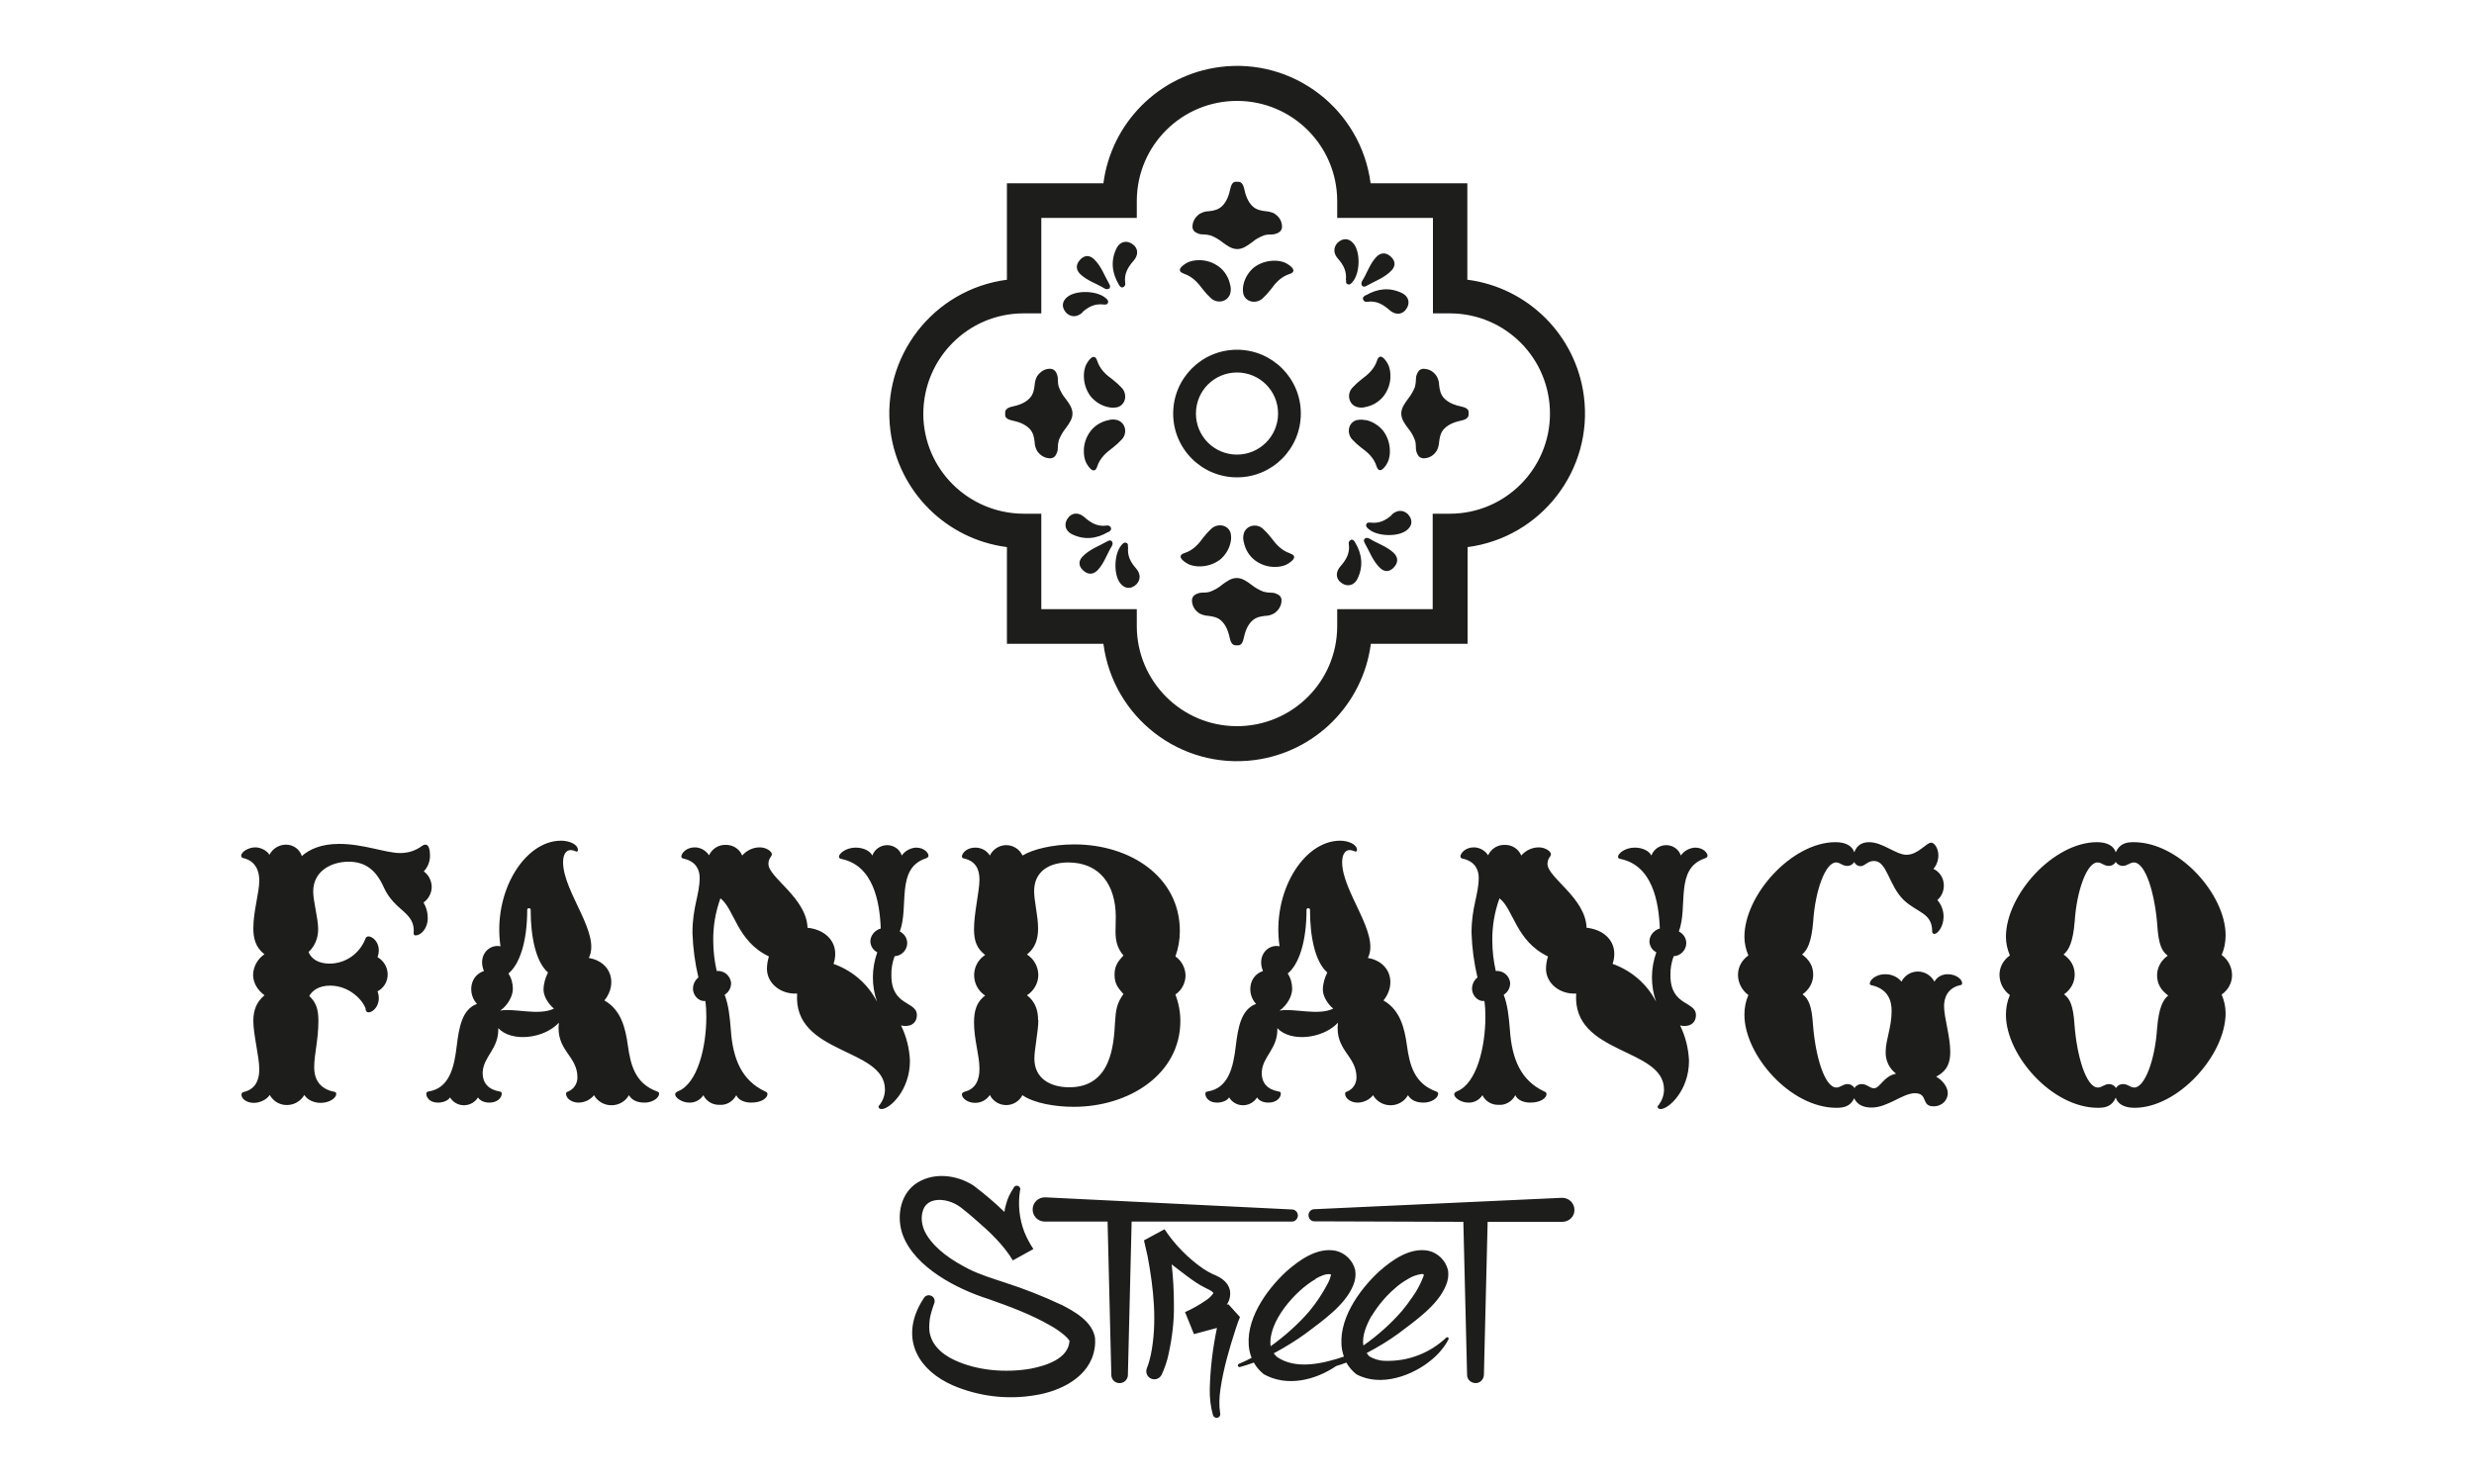 <?xml version="1.0" encoding="UTF-8"?>
<svg id="Capa_1" data-name="Capa 1" xmlns="http://www.w3.org/2000/svg" viewBox="0 0 100 60">
  <defs>
    <style>
      .cls-1 {
        fill: #1d1d1b;
      }
    </style>
  </defs>
  <g id="Grupo_5120" data-name="Grupo 5120">
    <path id="Trazado_8485" data-name="Trazado 8485" class="cls-1" d="M63.11,48.43l-9.99.46c-.13,0-.24.12-.23.26s.12.24.26.23l6,.02s0,.03,0,.04l.15,6.15c0,.19.16.33.35.33.18,0,.32-.15.33-.33l.15-6.15s0-.03,0-.04h3.02c.27,0,.49-.21.49-.48,0-.27-.22-.49-.49-.49,0,0-.02,0-.02,0M42.89,52.75c-.74-.35-1.51-.65-2.29-.9-.48-.16-1.01-.32-1.46-.55-.64-.33-1.31-.76-1.69-1.38-.21-.34-.27-.79-.08-1.12.2-.31.6-.33.94-.24.19.05.37.14.53.26.21.16.41.33.6.5.56.48,1.12,1.01,1.5,1.64l.83-.46c-.15-.22-.27-.46-.37-.7-.2-.53-.26-1.11-.17-1.67.03-.07,0-.15-.08-.18-.07-.03-.15,0-.18.08,0,0,0,0,0,0-.14.21-.25.43-.31.68-.03.1-.05.19-.06.29-.39-.38-.81-.73-1.24-1.06-.7-.46-1.7-.57-2.4-.04-.6.47-.72,1.34-.47,2.03.49,1.32,2.2,2.19,3.46,2.59.85.3,1.72.62,2.5,1.07.2.11.39.24.57.39.08.07.15.14.21.23-.04.73-.96,1.01-1.58,1.13-1,.17-2.15.08-3.07-.35-.54-.25-1.01-.68-1.02-1.3,0-.22.02-.44.09-.65.03-.11.07-.23.11-.34.05-.12,0-.26-.12-.31-.11-.05-.23-.01-.29.08-.08.12-.15.24-.21.36-.7,1.41.03,2.59,1.37,3.18,1.05.45,2.21.59,3.33.4,1.02-.16,2.21-.73,2.4-1.87.03-.15.03-.31.02-.46-.12-.67-.84-1.06-1.38-1.34M43.25,54.24s0-.02,0-.03c0,0,0,.01.01.02,0,.01,0,.02,0,0M52.22,49.39c.13,0,.24-.11.24-.25,0-.13-.11-.24-.24-.24l-9.97-.49c-.27-.01-.5.2-.51.47-.01.27.2.5.47.51,0,0,.01,0,.02,0h2.54s0,.04,0,.05l.15,6.15c0,.19.16.34.34.33.18,0,.33-.15.33-.33l.15-6.15s0-.04,0-.05h6.47ZM58.47,54.07c-.67.64-1.56.98-2.48.95-.23,0-.45-.07-.64-.18-.04-.04-.08-.09-.11-.14,0,0,0,0,.01,0,.44-.23.87-.49,1.27-.78.67-.51,1.61-1.15,1.93-1.96.08-.19.11-.4.08-.6-.09-.39-.4-.7-.79-.79-.75-.15-1.48.38-2,.84-.82.76-1.7,2-1.49,3.18.02.09.04.17.07.26-.84.28-1.95.55-2.72,0-.04-.04-.08-.09-.12-.14h.02c.44-.24.87-.5,1.27-.79.67-.51,1.61-1.15,1.93-1.96.08-.19.11-.4.08-.6-.09-.39-.4-.7-.79-.79-.75-.15-1.48.38-2,.84-.82.76-1.7,2-1.49,3.18.02.1.05.21.09.31-.17.09-.34.17-.51.24-.04.01-.05.06-.04.09.01.03.05.05.08.04.19-.05.37-.11.56-.18.1.18.24.34.4.47.95.53,2.09.24,2.93-.33.14-.04.28-.09.41-.14.1.18.24.34.4.47.98.54,2.31.06,3.09-.62.13-.11.25-.23.36-.37.11-.13.2-.27.28-.42.01-.03,0-.06-.02-.08-.02-.01-.05,0-.07.01M53.18,51.7c.18-.1.4-.21.59-.18.02,0,.02,0,.03.03,0,0,0,0,0,0-.03.12-.07.23-.13.34-.21.4-.46.78-.75,1.13-.46.53-.99,1-1.56,1.41-.13-.98,1.01-2.26,1.81-2.71M55.44,53.21c.25-.41.56-.79.92-1.1.17-.16.36-.29.57-.41.16-.1.34-.16.53-.19.03,0,.06,0,.08.01,0,0,0,.01.01.02,0,.03-.01.06-.02.08-.11.29-.26.57-.44.82-.13.19-.27.38-.42.56-.46.53-.99,1-1.56,1.4-.07-.39.13-.85.33-1.2M49.64,52.74h-.05c.12-.17.16-.39.12-.59-.07-.28-.29-.45-.52-.56-.05-.03-.11-.05-.16-.07-.13-.06-.26-.14-.39-.22-.62-.43-1.15-.97-1.57-1.6,0,0-.83.45-.83.45l.15.66c.24,1.3.39,2.65.13,3.95-.04.19-.09.37-.16.55-.07.16,0,.36.17.43.16.07.34,0,.42-.15.13-.28.23-.57.29-.87.14-.64.22-1.3.21-1.96,0-.55-.03-1.1-.09-1.64.21.16.42.33.64.49.24.18.49.35.76.48.04.02.1.05.14.07.06.03.11.07.15.12,0,.01,0,.01,0,0s0-.01,0,0c-.09.13-.2.23-.33.31-.26.18-.53.33-.82.46l.36.89s.48-.13.93-.25c-.17.81-.27,1.63-.29,2.45-.01.36.03.73.13,1.08.03.08.11.12.19.1.07-.02.12-.1.1-.17-.05-.32-.04-.65.01-.98.12-.83.36-1.65.62-2.45.05-.16.11-.32.17-.47l-.47-.52Z"/>
    <path id="Trazado_8486" data-name="Trazado 8486" class="cls-1" d="M14.79,40.81c-.12-.38-.67-.96-1.45-.96-.45,0-.72.2-.84.42.28.26.37.54.37,1.01,0,.76-.17,1.34-.17,1.87s.26.88.8.99c.07.01.09.04.09.09,0,.17-.28.36-.63.36-.26,0-.53-.11-.66-.32-.22.38-.7.52-1.09.31-.13-.07-.23-.18-.31-.31-.11.18-.38.32-.64.32-.29,0-.5-.16-.5-.33,0-.07.03-.09.09-.11.53-.12.63-.57.63-.91,0-.53-.24-1.39-.24-1.97,0-.43.13-.76.45-1.03-.28-.21-.46-.5-.46-.83.01-.33.18-.64.46-.83-.37-.28-.45-.66-.45-1.05,0-.7.24-1.43.24-1.93,0-.33-.11-.79-.66-.91-.04-.01-.07-.05-.07-.09,0-.16.29-.34.57-.34.22,0,.47.13.57.3.13-.25.39-.41.67-.41.29,0,.55.18.64.46.32-.28.79-.49,1.51-.49.99,0,1.88.37,2.47.37.32,0,.63-.1.88-.29.04-.03.09-.05.14-.05.14,0,.18.24.18.42.01.24-.08.48-.25.66.2.15.31.37.32.62,0,.25-.12.49-.33.64.11.19.17.4.17.62,0,.45-.29.71-.49.71-.05,0-.08-.03-.08-.07.08-.89-.76-.88-1.21-1.88-.3-.67-.72-1.03-1.42-1.03s-1.43.38-1.43,1.2c0,.41.2,1.08.2,1.53,0,.35-.13.69-.39.92.12.3.43.47.85.47.65,0,1.23-.41,1.46-1.03.02-.04.06-.07.11-.07.21,0,.55.34.37.84.25.14.41.41.41.7,0,.29-.16.55-.41.68.18.5-.16.85-.36.85-.08,0-.11-.05-.13-.14"/>
    <path id="Trazado_8487" data-name="Trazado 8487" class="cls-1" d="M18.19,44.37c-.08.13-.28.21-.49.21-.34,0-.47-.22-.47-.36,0-.05.03-.08.09-.09.85-.13,1.04-.99,1.14-1.83.09-.74.21-1.49.82-1.71-.38-.41-.3-1.14.28-1.33-.26-.63.21-1.1.67-1-.32-2.16.95-4.27,2.45-4.27.32,0,.68.14.68.38,0,.05-.04.08-.09.05-.07-.03-.14-.05-.21-.05-.18,0-.3.18-.3.49,0,1.21,1.54,2.89,1.04,3.87.93.16,1.16,1.07.63,1.72.67.38.85,1.1.95,1.83.11.79.3,1.53,1.18,1.85.07.03.08.05.08.09,0,.18-.28.36-.58.36s-.51-.09-.64-.3c-.22.39-.72.52-1.11.3-.12-.07-.23-.17-.3-.3-.15.19-.39.3-.63.3-.26,0-.5-.16-.5-.36,0-.04.01-.07.09-.09.23-.1.37-.32.37-.57,0-.89-.88-1.08-.75-2.21-.62.66-1.92.79-2.45.22.03.83-.6,1.14-.63,1.78-.01.45.24.7.68.78.08.01.09.04.09.09,0,.16-.17.36-.5.36-.21,0-.38-.08-.46-.21-.19.31-.6.41-.91.22-.09-.05-.16-.13-.22-.22M22.39,40.78c-.26-.22-.42-.53-.42-.76,0-.24.07-.48.18-.7-.49-.43-.7-1.43-.7-2.54,0-.08-.14-.08-.14,0,0,1.33-.32,2.22-.76,2.58.12.18.18.4.18.62,0,.29-.2.66-.51.88.57-.11,1.55.22,2.17-.08"/>
    <path id="Trazado_8488" data-name="Trazado 8488" class="cls-1" d="M35.56,44.67c.13-.18.21-.39.21-.62,0-1.71-3.72-1.39-3.55-3.88-.67.04-1.22-.42-1.22-1,0-.17.03-.34.08-.5-1.3-.62-1.39-1.91-1.96-2.35-.2.55-.3,1.14-.29,1.72,0,.41.05.82.14,1.22.29-.03.54.18.58.46,0,.01,0,.03,0,.04,0,.19-.1.36-.26.46.16.41.21.91.25,1.41.08,1.2.45,2.06,1.39,2.5.07.03.09.05.09.11,0,.13-.2.34-.66.34-.24,0-.51-.09-.6-.3-.13.25-.39.41-.67.39-.28.01-.54-.14-.66-.39-.12.19-.34.31-.57.3-.3,0-.57-.2-.57-.33,0-.05.03-.09.12-.13.79-.32,1.14-1.79,1.14-3.01,0-.22-.01-.43-.04-.64-.3.03-.5-.26-.5-.49,0-.18.08-.35.22-.46-.14-.59-.22-1.19-.24-1.8,0-1.07.29-1.53.29-2.24,0-.26-.11-.64-.63-.76-.08-.01-.11-.05-.11-.09,0-.13.2-.37.54-.37.23,0,.45.12.58.32.12-.26.38-.43.67-.42.29-.01.56.16.67.43.18-.21.44-.33.71-.33.26,0,.49.16.49.28,0,.09-.14.16-.14.39,0,.55,1.54,1.37,1.58,2.58.67.07,1.12.49,1.12,1.05,0,.14-.02.28-.07.41.76.27,1.39.81,1.76,1.53-.23-.65-.22-1.35.01-2-.17-.08-.27-.25-.28-.43,0-.25.18-.46.42-.53-.04-1.08-.3-2.54-1.58-2.81-.08-.01-.11-.05-.11-.09,0-.13.28-.37.68-.37.29,0,.57.12.67.32.09-.25.33-.42.6-.42.27,0,.51.17.59.42.13-.19.35-.31.58-.32.32,0,.5.21.5.33,0,.05-.04.08-.12.11-1.21.41-.66,1.95-1.04,2.95.18.09.3.27.3.47,0,.28-.23.52-.51.53-.09.25-.14.51-.13.78,0,1.25,1.03,1.03,1.03,1.6,0,.37-.32.5-.64.42.22.45.34.94.36,1.43,0,1.21-.83,1.95-1.14,1.95-.11,0-.16-.07-.11-.14"/>
    <path id="Trazado_8489" data-name="Trazado 8489" class="cls-1" d="M41.33,44.27c-.12.25-.38.41-.66.41-.28,0-.54-.16-.66-.41-.13.2-.35.32-.59.32-.33,0-.54-.2-.54-.34,0-.05.03-.08.11-.11.47-.12.6-.51.6-.93,0-.55-.22-1.17-.22-1.87,0-.51.12-.84.45-1.09-.45-.29-.58-.9-.29-1.35.08-.12.17-.21.29-.29-.33-.26-.45-.55-.45-1.04,0-.67.22-1.53.22-2.01,0-.38-.13-.74-.62-.85-.05-.01-.09-.03-.09-.08,0-.12.18-.36.54-.36.24,0,.46.11.59.32.12-.25.38-.42.66-.42.28,0,.54.16.66.42.41-.25,1.21-.45,2.09-.45,2.29,0,4.27,1.33,4.27,3.5,0,.35-.06.7-.18,1.03.25.17.4.46.41.76,0,.31-.15.6-.41.78.13.34.2.7.2,1.07,0,2.14-2.06,3.47-4.31,3.47-.74,0-1.58-.14-2.06-.46M41.97,41.24c0,.46-.16,1.18-.16,1.56,0,.83.68,1.16,1.41,1.16,1.68,0,1.8-1.68,1.85-2.63.03-.5.07-.76.34-1.14-.17-.2-.36-.37-.36-.78s.18-.57.36-.78c-.26-.3-.32-.62-.32-.96,0-.18.01-.43.01-.6,0-1.28-.64-2.2-1.92-2.2-.74,0-1.38.34-1.38,1.16,0,.41.16,1,.16,1.51,0,.41-.11.79-.45,1.05.28.18.45.48.46.82,0,.34-.18.65-.46.83.33.25.45.6.45,1"/>
    <path id="Trazado_8490" data-name="Trazado 8490" class="cls-1" d="M49.68,44.37c-.08.13-.28.21-.49.21-.34,0-.47-.22-.47-.36,0-.05.03-.08.09-.09.85-.13,1.04-.99,1.14-1.83.09-.74.21-1.49.82-1.71-.38-.41-.3-1.14.28-1.33-.26-.63.21-1.1.67-1-.32-2.16.95-4.27,2.45-4.27.32,0,.68.14.68.38,0,.05-.04.08-.09.05-.07-.03-.14-.05-.21-.05-.18,0-.3.18-.3.49,0,1.21,1.54,2.89,1.04,3.87.93.16,1.16,1.07.63,1.72.67.38.85,1.1.95,1.83.11.79.3,1.53,1.18,1.85.07.03.08.05.08.09,0,.18-.28.36-.58.36s-.51-.09-.64-.3c-.22.39-.72.52-1.11.3-.12-.07-.23-.17-.3-.3-.15.19-.39.3-.63.3-.26,0-.5-.16-.5-.36,0-.04.01-.07.09-.09.23-.1.37-.32.37-.57,0-.89-.88-1.08-.75-2.21-.62.66-1.92.79-2.45.22.03.83-.6,1.14-.63,1.78-.01.45.24.7.68.78.08.01.09.04.09.09,0,.16-.17.36-.5.36-.21,0-.38-.08-.46-.21-.19.31-.6.41-.91.22-.09-.05-.16-.13-.22-.22M53.89,40.78c-.26-.22-.42-.53-.42-.76,0-.24.07-.48.18-.7-.49-.43-.7-1.43-.7-2.54,0-.08-.14-.08-.14,0,0,1.33-.32,2.22-.76,2.58.12.18.18.4.18.62,0,.29-.2.66-.51.88.57-.11,1.55.22,2.17-.08"/>
    <path id="Trazado_8491" data-name="Trazado 8491" class="cls-1" d="M67.05,44.67c.13-.18.21-.39.21-.62,0-1.71-3.72-1.39-3.55-3.88-.67.04-1.22-.42-1.22-1,0-.17.03-.34.08-.5-1.3-.62-1.39-1.91-1.96-2.35-.2.55-.3,1.14-.29,1.72,0,.41.05.82.14,1.22.29-.03.54.18.58.46,0,.01,0,.03,0,.04,0,.19-.1.36-.26.46.16.41.21.91.25,1.41.08,1.2.45,2.06,1.39,2.5.07.03.09.05.09.11,0,.13-.2.34-.66.34-.24,0-.51-.09-.6-.3-.13.25-.39.41-.67.39-.28.01-.54-.14-.66-.39-.12.19-.34.31-.57.3-.3,0-.57-.2-.57-.33,0-.05.03-.09.12-.13.79-.32,1.14-1.79,1.14-3.01,0-.22-.01-.43-.04-.64-.3.03-.5-.26-.5-.49,0-.18.08-.35.22-.46-.14-.59-.22-1.19-.24-1.8,0-1.07.29-1.53.29-2.24,0-.26-.11-.64-.63-.76-.08-.01-.11-.05-.11-.09,0-.13.2-.37.54-.37.23,0,.45.12.58.32.12-.26.38-.43.67-.42.29-.01.56.16.67.43.18-.21.44-.33.71-.33.26,0,.49.16.49.28,0,.09-.14.16-.14.39,0,.55,1.54,1.37,1.58,2.58.67.07,1.12.49,1.12,1.05,0,.14-.02.28-.07.41.76.27,1.39.81,1.76,1.53-.23-.65-.22-1.35.01-2-.17-.08-.27-.25-.28-.43,0-.25.18-.46.42-.53-.04-1.08-.3-2.54-1.58-2.81-.08-.01-.11-.05-.11-.09,0-.13.28-.37.68-.37.29,0,.57.12.67.32.09-.25.33-.42.6-.42.27,0,.51.17.59.42.13-.19.35-.31.58-.32.32,0,.5.21.5.33,0,.05-.04.08-.12.11-1.21.41-.66,1.95-1.04,2.95.18.09.3.27.3.47,0,.28-.23.52-.51.53-.09.25-.14.51-.13.78,0,1.25,1.03,1.03,1.03,1.6,0,.37-.32.5-.64.42.22.45.34.94.36,1.43,0,1.21-.83,1.95-1.14,1.95-.11,0-.16-.07-.11-.14"/>
    <path id="Trazado_8492" data-name="Trazado 8492" class="cls-1" d="M74.95,44.4c-.16.34-.43.39-.72.39-1.87,0-3.72-2.14-3.72-3.76,0-.28.05-.55.16-.8-.26-.19-.42-.49-.42-.82,0-.31.16-.6.42-.78-.1-.24-.16-.49-.16-.75,0-1.7,1.92-3.83,3.68-3.83.43,0,.68.16.76.41.11-.3.33-.41.6-.41.55,0,1.09.51,1.51.51.47,0,.8-.49,1-.49.14,0,.29.25.29.51,0,.2-.07.4-.2.55.26.12.42.38.42.67,0,.23-.09.44-.26.59.16.19.25.42.25.67,0,.42-.25.7-.37.7-.05,0-.09-.04-.09-.09,0,0,0,0,0-.01,0-.75-.59-.75-1.14-1.26-.62-.59-.68-1.59-1.21-1.59-.28,0-.36.21-.55.21-.11,0-.21-.07-.25-.17-.06.1-.16.16-.28.16-.21,0-.28-.14-.46-.14-.42,0-.84,1.12-.92,2.39-.07.84-.24,1.16-.45,1.33.29.21.45.47.45.82,0,.32-.17.61-.43.79.24.18.37.46.42,1.21.09,1.24.46,2.56.95,2.56.16,0,.26-.14.45-.14.11,0,.22.06.28.16.06-.1.17-.16.29-.16.22,0,.32.17.5.17.24,0,.38-.49.89-.59-.28-.21-.44-.55-.42-.9,0-.46.24-.97.24-1.64,0-.38-.12-.89-.83-1.04-.03,0-.06-.04-.05-.08,0-.12.24-.36.6-.36.26-.01.52.1.68.3.12-.25.38-.41.66-.41.28,0,.54.16.67.41.11-.2.33-.31.55-.3.32,0,.57.2.57.36,0,.04-.01.07-.07.08-.55.12-.66.55-.66.85,0,.47.25,1.22.25,1.85,0,.42-.11.76-.57,1,.25.14.47.41.47.67s-.21.53-.58.53c-.51,0-.2-.53-.75-.53-.49,0-1.1.58-1.75.58-.29,0-.58-.09-.71-.39"/>
    <path id="Trazado_8493" data-name="Trazado 8493" class="cls-1" d="M81.08,41.03c0-.28.05-.55.16-.8-.26-.19-.42-.49-.42-.82,0-.31.16-.6.42-.78-.1-.24-.16-.49-.16-.75,0-1.7,1.92-3.83,3.68-3.83.43,0,.68.16.76.41h0c.16-.36.43-.41.72-.41,1.87,0,3.72,2.14,3.72,3.76,0,.28-.05.55-.16.8.26.19.42.49.42.82,0,.31-.16.6-.42.78.1.24.16.49.16.75,0,1.7-1.92,3.83-3.68,3.83-.43,0-.68-.16-.76-.41h0c-.16.36-.43.41-.72.41-1.87,0-3.72-2.14-3.72-3.76M83.86,39.41c0,.32-.17.61-.43.79.24.18.37.46.42,1.21.09,1.24.46,2.56.95,2.56.16,0,.26-.14.45-.14.11,0,.22.06.28.16.06-.1.16-.16.28-.16.21,0,.28.14.46.14.42,0,.84-1.12.92-2.39.07-.84.24-1.16.45-1.33-.29-.21-.45-.47-.45-.82,0-.32.17-.61.43-.79-.24-.18-.37-.46-.42-1.21-.09-1.24-.46-2.56-.95-2.56-.16,0-.26.14-.45.14-.11,0-.22-.06-.28-.16-.06.1-.16.16-.28.16-.21,0-.28-.14-.46-.14-.42,0-.84,1.12-.92,2.39-.07.84-.24,1.16-.45,1.33.29.21.45.47.45.82"/>
    <path id="Trazado_8494" data-name="Trazado 8494" class="cls-1" d="M45.59,22.13c0-.07.02-.15-.06-.18-.09-.04-.15.03-.2.09-.3.34-.33,1.18-.05,1.54.18.23.43.26.66.04.18-.2.16-.44-.03-.65-.22-.25-.35-.51-.31-.85M50.7,10.8c-.22.18-.38.43-.44.71-.03.13-.03.26,0,.39.11.33.52.39.77.17.12-.11.23-.23.33-.36.2-.28.42-.52.76-.63.41-.13-.08-.43-.23-.48-.12-.04-.25-.06-.37-.06-.3,0-.59.09-.83.27M44.77,21.88c-.35.2-.74.33-1.02.63-.17.18-.15.39.03.55.18.17.39.19.58,0,.27-.28.38-.66.58-.98.08-.13,0-.3-.17-.2M47.86,11.07c.34.11.56.36.76.63.1.13.21.25.33.36.24.22.65.16.77-.17.04-.13.04-.26,0-.39-.06-.28-.21-.53-.44-.71-.24-.18-.53-.28-.83-.27-.13,0-.25.02-.37.06-.15.05-.64.35-.23.48M48.28,9.36c.07.05.15.09.24.11.05,0,.1.01.15.01.09,0,.18.02.27.04.17.07.33.16.48.28.19.14.37.27.59.27s.4-.13.59-.27c.14-.12.3-.21.48-.28.09-.03.18-.04.27-.04.05,0,.1,0,.15-.01.09-.02.17-.05.24-.11.05-.05.08-.12.08-.19,0-.17-.07-.34-.21-.46h0s-.06-.05-.09-.07c-.11-.06-.23-.09-.36-.1-.17-.02-.37-.05-.53-.2-.21-.2-.29-.48-.34-.71-.05-.23-.15-.27-.21-.28-.02,0-.04,0-.06,0h-.01s-.01,0-.01,0c0,0-.02,0-.03,0-.01,0-.02,0-.03,0-.07,0-.16.05-.21.28-.05.23-.13.51-.34.71-.16.15-.35.18-.53.2-.13,0-.25.04-.36.1-.03.02-.06.04-.09.07-.13.12-.21.28-.21.46,0,.07.03.14.08.19M44.98,15.35c-.28-.2-.52-.42-.63-.76-.13-.41-.43.08-.48.23-.04.12-.06.25-.06.37,0,.3.09.59.27.83.18.22.43.38.71.44.13.03.26.03.39,0,.33-.11.39-.52.17-.77-.11-.12-.23-.23-.36-.33M49.3,22.64c.22-.18.38-.43.44-.71.03-.13.03-.26,0-.39-.11-.33-.52-.39-.77-.17-.12.11-.23.23-.33.36-.2.28-.42.52-.76.63-.41.13.08.43.23.48.12.04.25.06.37.06.3,0,.59-.09.83-.27M45.4,11.61c.07-.03.1-.11.08-.18-.05-.37.12-.64.35-.9.16-.19.19-.42.02-.6-.26-.24-.57-.19-.72.11-.24.49-.19.99.09,1.46.04.07.09.15.19.11M44.64,11.66c.13.08.3,0,.2-.17-.2-.35-.33-.74-.63-1.02-.18-.17-.39-.15-.55.03-.17.18-.19.39,0,.58.28.27.66.38.98.58M43.75,12.62c.25-.22.51-.35.85-.31.07,0,.15.02.18-.06.04-.09-.03-.15-.09-.2-.34-.3-1.18-.33-1.54-.05-.23.18-.26.43-.04.66.2.18.44.16.65-.03M44.79,21.52c.07-.04.15-.09.11-.19-.03-.07-.11-.1-.18-.08-.37.05-.64-.12-.9-.35-.19-.16-.42-.19-.6-.02-.24.26-.19.57.11.72.49.24.99.19,1.46-.09M43.35,16.72c0-.22-.13-.4-.27-.59-.12-.14-.21-.3-.28-.48-.03-.09-.04-.18-.04-.27,0-.05,0-.1-.01-.15-.02-.09-.05-.17-.11-.24-.05-.05-.12-.08-.19-.08,0,0-.01,0-.02,0-.17,0-.32.08-.44.21h0s-.05.06-.07.09c-.06.11-.09.23-.1.36-.02.17-.05.37-.2.53-.2.21-.48.29-.71.34-.23.05-.27.15-.28.21,0,.02,0,.04,0,.06h0s0,.02,0,.02c0,.02,0,.04,0,.06,0,.07.05.16.28.21.23.05.51.13.71.34.15.16.18.35.2.53,0,.13.04.25.1.36.02.03.04.06.07.09.12.13.28.21.46.21.07,0,.14-.03.19-.08.05-.07.09-.15.11-.24,0-.05.01-.1.01-.15,0-.09.02-.18.04-.27.07-.17.16-.33.28-.48.14-.19.27-.37.27-.59M45.35,17.76c.22-.24.16-.65-.17-.77-.13-.04-.26-.04-.39,0-.28.06-.53.21-.71.44-.18.24-.28.53-.27.83,0,.13.02.25.06.37.05.15.35.64.48.23.11-.34.36-.56.63-.76.13-.1.25-.21.36-.33M56.26,20.82c-.25.22-.51.35-.85.31-.07,0-.15-.02-.18.06-.04.09.03.15.09.2.34.3,1.18.33,1.54.05.23-.18.26-.43.04-.66-.2-.18-.44-.16-.65.03M55.36,21.78c-.13-.08-.3,0-.2.17.2.35.33.74.63,1.02.18.17.39.15.55-.03.17-.18.19-.39,0-.58-.28-.27-.66-.38-.98-.58M54.6,21.83c-.07.03-.1.11-.08.18.05.37-.12.64-.35.9-.16.19-.19.42-.02.6.26.24.57.19.72-.11.24-.49.19-.99-.09-1.46-.04-.07-.09-.15-.19-.11M51.72,24.08c-.07-.05-.15-.09-.24-.11-.05,0-.1-.01-.15-.01-.09,0-.18-.02-.27-.04-.17-.07-.33-.16-.48-.28-.19-.14-.37-.27-.59-.27s-.4.13-.59.27c-.14.12-.3.21-.48.28-.09.03-.18.04-.27.04-.05,0-.1,0-.15.01-.09.02-.17.05-.24.11-.05.05-.08.12-.08.19,0,.17.07.34.21.46h0s.06.05.09.07c.11.06.23.09.36.1.17.02.37.05.53.2.21.2.29.48.34.71.05.23.15.27.21.28.02,0,.04,0,.06,0h.01s.01,0,.01,0c.02,0,.04,0,.06,0,.07,0,.16-.05.21-.28.05-.23.13-.51.34-.71.16-.15.35-.18.53-.2.13,0,.25-.04.36-.1.03-.02.06-.04.09-.07.13-.12.21-.28.21-.46,0-.07-.03-.14-.08-.19M59.36,16.65c0-.07-.05-.16-.28-.21-.23-.05-.51-.13-.71-.34-.15-.16-.18-.35-.2-.53,0-.13-.04-.25-.1-.36-.02-.03-.04-.06-.07-.09-.11-.13-.27-.2-.44-.21,0,0-.01,0-.02,0-.07,0-.14.03-.19.08-.05.07-.09.15-.11.24,0,.05-.01.1-.01.15,0,.09-.02.18-.04.27-.07.17-.16.33-.28.48-.14.19-.27.37-.27.59s.13.4.27.59c.12.14.21.3.28.48.03.09.04.18.04.27,0,.05,0,.1.01.15.02.09.05.17.11.24.05.05.12.08.19.08.17,0,.34-.07.46-.21h0s.05-.06.07-.09c.06-.11.09-.23.1-.36.02-.17.05-.37.2-.53.2-.21.48-.29.71-.34.23-.05.27-.15.28-.21,0-.02,0-.04,0-.06h0s0-.02,0-.02c0-.02,0-.04,0-.06M59.31,11.32v-3.91h-3.91c-.39-2.98-3.12-5.09-6.1-4.7-2.45.32-4.38,2.25-4.7,4.7h-3.9v3.9c-2.98.39-5.09,3.12-4.71,6.1.32,2.46,2.25,4.39,4.71,4.71v3.91h3.9c.39,2.98,3.12,5.09,6.11,4.7,2.45-.32,4.38-2.25,4.7-4.7h3.91v-3.91c2.98-.39,5.09-3.13,4.7-6.11-.32-2.45-2.25-4.38-4.7-4.7M58.61,20.77h-.7v3.86h-3.86v.7c-.01,2.24-1.83,4.04-4.07,4.03-2.22-.01-4.02-1.81-4.03-4.03v-.7h-3.86v-3.86h-.7c-2.24,0-4.06-1.8-4.07-4.03,0-2.24,1.8-4.06,4.03-4.07.01,0,.03,0,.04,0h.7v-3.86h3.86v-.7c.01-2.24,1.83-4.04,4.07-4.03,2.22.01,4.02,1.81,4.03,4.03v.7h3.87v3.86h.7c2.24.01,4.04,1.83,4.03,4.07-.01,2.22-1.81,4.02-4.03,4.03M54.41,11.31c0,.07-.02.15.06.18.09.04.15-.03.2-.09.3-.34.33-1.18.05-1.54-.18-.23-.43-.26-.66-.04-.18.2-.16.44.03.65.22.25.35.51.31.85M50,14.14c-1.43,0-2.58,1.16-2.58,2.58,0,1.43,1.16,2.58,2.58,2.58,1.43,0,2.58-1.16,2.58-2.58,0-1.43-1.16-2.58-2.58-2.58M50,18.38c-.92,0-1.66-.74-1.66-1.66s.74-1.66,1.66-1.66c.92,0,1.66.74,1.66,1.66,0,.92-.75,1.66-1.66,1.66M52.14,22.37c-.34-.11-.56-.36-.76-.63-.1-.13-.21-.25-.33-.36-.24-.22-.65-.16-.77.17-.04.13-.04.26,0,.39.06.28.21.53.44.71.24.18.53.28.83.27.13,0,.25-.02.37-.06.15-.05.64-.35.23-.48M55.21,11.93c-.07.04-.15.09-.11.19.03.07.11.1.18.08.37-.05.64.12.9.35.19.16.42.19.6.02.24-.26.19-.57-.11-.72-.49-.24-.99-.19-1.46.09M55.21,16.99c-.13-.03-.26-.03-.39,0-.33.11-.39.52-.17.77.11.12.23.23.36.33.28.2.52.42.63.76.13.41.43-.08.48-.23.04-.12.06-.25.06-.37,0-.3-.09-.59-.27-.83-.18-.22-.43-.38-.71-.44M55.23,11.56c.35-.2.74-.33,1.02-.63.17-.18.15-.39-.03-.55-.18-.17-.39-.19-.58,0-.27.28-.38.66-.58.98-.08.13,0,.3.17.2M54.66,15.68c-.22.24-.16.65.17.77.13.04.26.04.39,0,.28-.06.53-.21.71-.44.18-.24.28-.53.27-.83,0-.13-.02-.25-.06-.37-.05-.15-.35-.64-.48-.23-.11.34-.36.56-.63.76-.13.1-.25.21-.36.33"/>
  </g>
</svg>